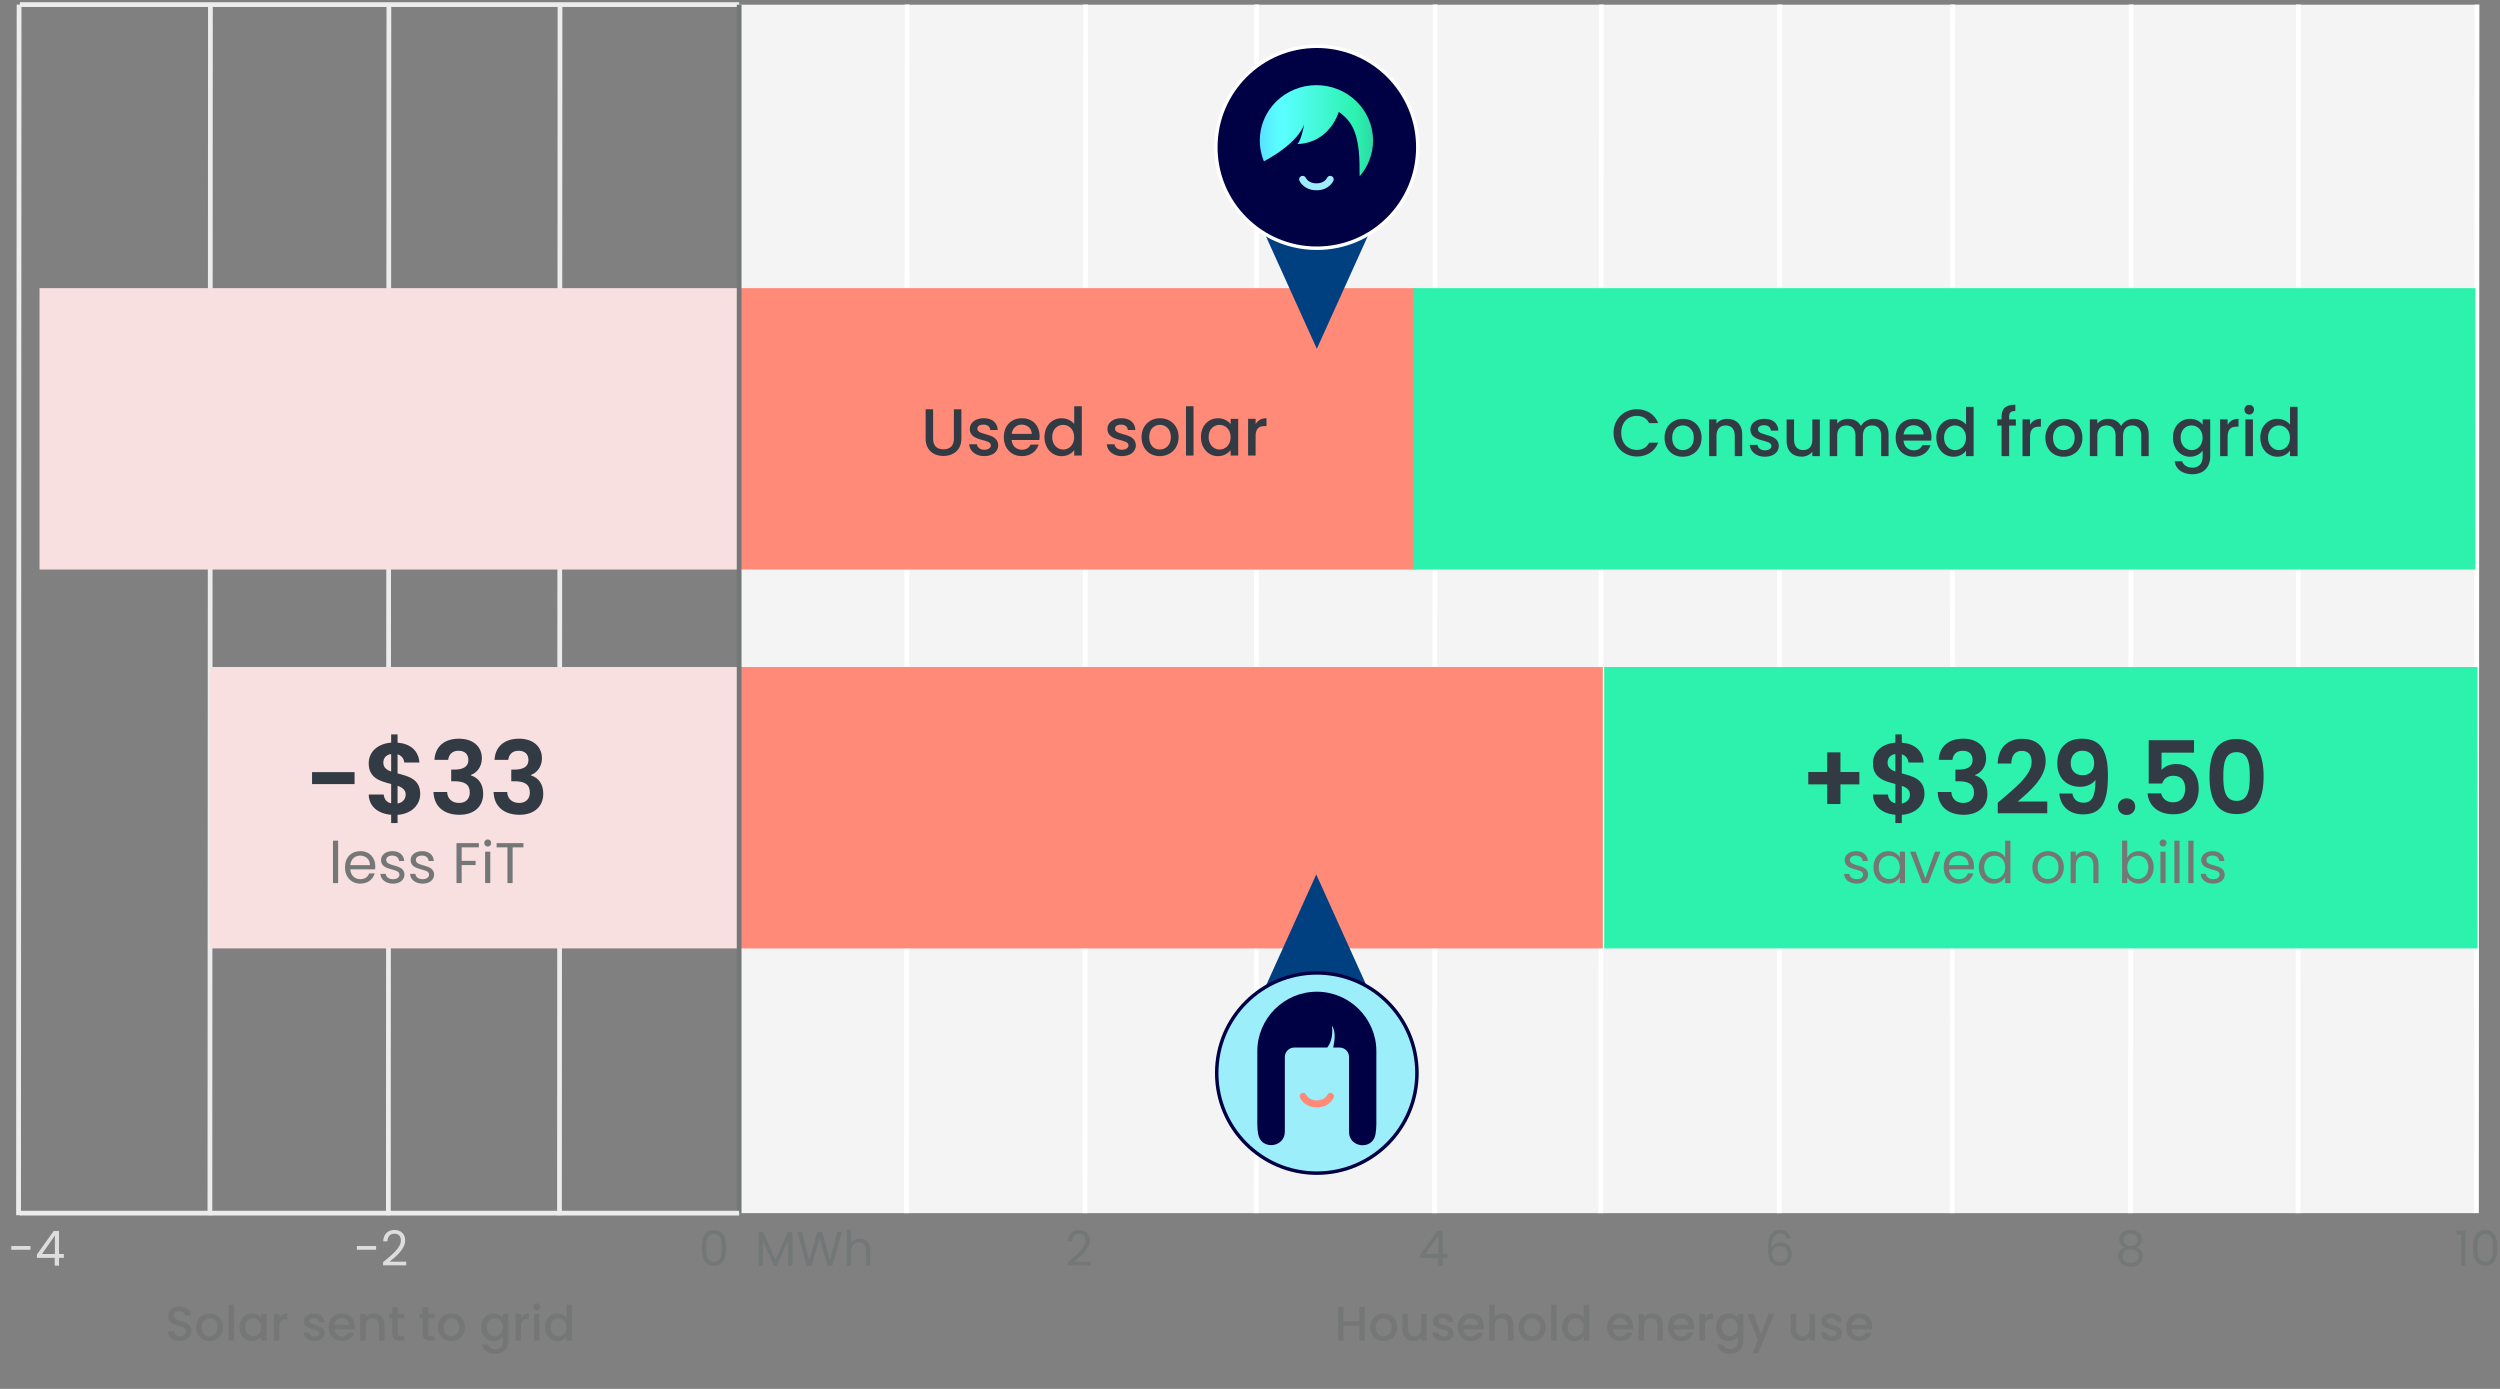 <?xml version="1.0" encoding="utf-8"?>
<svg id="Layer_2" xmlns="http://www.w3.org/2000/svg" width="1080" height="600" xmlns:xlink="http://www.w3.org/1999/xlink" viewBox="0 0 1080 600">
  <rect x="0" y="0" width="1080" height="600" fill="#808080" stroke="none"/>
  <defs>
    <linearGradient id="New_Gradient_Swatch_2" x1="544.22" y1="56.48" x2="593.17" y2="56.48" gradientUnits="userSpaceOnUse">
      <stop offset="0" stop-color="#59e0ff" />
      <stop offset=".05" stop-color="#59eaff" />
      <stop offset=".14" stop-color="#59faff" />
      <stop offset=".21" stop-color="#59ffff" />
      <stop offset=".85" stop-color="#2cf2ae" />
      <stop offset="1" stop-color="#2cd9a8" />
    </linearGradient>
  </defs>
  <line x1="319.31" y1="1.99" x2="8.58" y2="1.99" style="fill: none; stroke: #ececed; stroke-miterlimit: 10; stroke-width: 2.05px;" />
  <rect x="319.31" y="2.03" width="750.08" height="522.05" style="fill: #f4f4f4;" />
  <line x1="468.73" y1="524.08" x2="468.95" y2="1.96" style="fill: none; stroke: #fff; stroke-miterlimit: 10; stroke-width: 2.05px;" />
  <line x1="619.75" y1="524.08" x2="619.97" y2="1.96" style="fill: none; stroke: #fff; stroke-miterlimit: 10; stroke-width: 2.05px;" />
  <line x1="768.63" y1="524.08" x2="768.86" y2="1.96" style="fill: none; stroke: #fff; stroke-miterlimit: 10; stroke-width: 2.05px;" />
  <line x1="920.43" y1="524.08" x2="920.65" y2="1.96" style="fill: none; stroke: #fff; stroke-miterlimit: 10; stroke-width: 2.05px;" />
  <line x1="1069.84" y1="524.08" x2="1070.07" y2="1.96" style="fill: none; stroke: #fff; stroke-miterlimit: 10; stroke-width: 2.05px;" />
  <line x1="391.63" y1="524.08" x2="391.86" y2="1.96" style="fill: none; stroke: #fff; stroke-miterlimit: 10; stroke-width: 2.05px;" />
  <line x1="542.65" y1="524.08" x2="542.88" y2="1.96" style="fill: none; stroke: #fff; stroke-miterlimit: 10; stroke-width: 2.05px;" />
  <line x1="167.77" y1="524.97" x2="168" y2="2.03" style="fill: none; stroke: #ececed; stroke-miterlimit: 10; stroke-width: 2.05px;" />
  <line x1="8.01" y1="524.97" x2="8.24" y2="1.99" style="fill: none; stroke: #ececed; stroke-miterlimit: 10; stroke-width: 2.07px;" />
  <line x1="90.68" y1="524.97" x2="90.9" y2="2.03" style="fill: none; stroke: #ececed; stroke-miterlimit: 10; stroke-width: 2.05px;" />
  <line x1="241.7" y1="524.97" x2="241.92" y2="2.03" style="fill: none; stroke: #ececed; stroke-miterlimit: 10; stroke-width: 2.05px;" />
  <line x1="691.53" y1="524.08" x2="691.76" y2="1.96" style="fill: none; stroke: #fff; stroke-miterlimit: 10; stroke-width: 2.05px;" />
  <line x1="843.33" y1="524.08" x2="843.56" y2="1.96" style="fill: none; stroke: #fff; stroke-miterlimit: 10; stroke-width: 2.05px;" />
  <line x1="992.75" y1="524.08" x2="992.97" y2="1.96" style="fill: none; stroke: #fff; stroke-miterlimit: 10; stroke-width: 2.05px;" />
  <rect x="17.08" y="124.48" width="302.29" height="121.56" style="fill: #f8e0e1;" />
  <rect x="319.37" y="124.48" width="292.22" height="121.56" style="fill: #ff8a78;" />
  <rect x="610.6" y="124.48" width="458.79" height="121.56" style="fill: #2cf2ae;" />
  <rect x="90.79" y="288.15" width="228.52" height="121.56" style="fill: #f8e0e1;" />
  <rect x="319.37" y="288.15" width="373.05" height="121.56" style="fill: #ff8a78;" />
  <rect x="693.02" y="288.15" width="377.28" height="121.56" style="fill: #2cf2ae;" />
  <line x1="319.31" y1="2.03" x2="319.31" y2="524.08" style="fill: none; stroke: #747777; stroke-miterlimit: 10; stroke-width: 2.05px;" />
  <path d="M461.24,545.25c3.95-3.21,7.69-6.24,7.69-9.34,0-1.68-.73-2.94-2.76-2.94s-2.95,1.36-3.03,3.28h-1.83c.12-3.23,2.14-4.91,4.84-4.91s4.66,1.68,4.66,4.49c0,3.78-4.03,6.99-6.71,9.2h7.15v1.6h-10v-1.36Z" style="fill: #747777;" />
  <g>
    <path d="M154.18,538.28h8.29v1.62h-8.29v-1.62Z" style="fill: #ddd;" />
    <path d="M165.48,545.25c3.95-3.21,7.69-6.24,7.69-9.34,0-1.68-.73-2.94-2.76-2.94s-2.95,1.36-3.03,3.28h-1.83c.12-3.23,2.14-4.91,4.84-4.91s4.66,1.68,4.66,4.49c0,3.78-4.03,6.99-6.71,9.2h7.15v1.6h-10v-1.36Z" style="fill: #ddd;" />
  </g>
  <g>
    <path d="M4.87,538.28H13.16v1.62H4.87v-1.62Z" style="fill: #ddd;" />
    <path d="M23.63,543.4h-7.69v-1.45l7.29-10.2h2.27v9.99h2.08v1.66h-2.08v3.38h-1.87v-3.38Zm.08-1.66v-8l-5.59,8h5.59Z" style="fill: #ddd;" />
  </g>
  <path d="M621.31,543.4h-7.69v-1.45l7.29-10.2h2.27v9.99h2.08v1.66h-2.08v3.38h-1.87v-3.38Zm.08-1.66v-8l-5.59,8h5.59Z" style="fill: #747777;" />
  <path d="M771.81,535.22c-.29-1.47-1.14-2.33-2.85-2.33-2.39,0-3.68,1.66-3.66,6.17,.64-1.49,2.29-2.33,4.07-2.33,2.81,0,4.7,1.87,4.7,5.06,0,2.77-1.62,5.04-4.9,5.04-4.45,0-5.51-3.23-5.51-7.83s1.52-7.71,5.32-7.71c2.87,0,4.32,1.81,4.57,3.93h-1.75Zm-6.28,6.42c0,2.02,1.16,3.59,3.53,3.59,1.95,0,3.18-1.32,3.18-3.38s-1.1-3.51-3.26-3.51c-1.73,0-3.45,1.03-3.45,3.3Z" style="fill: #747777;" />
  <path d="M915.47,535.41c0-2.23,1.66-4.03,4.93-4.03s4.95,1.83,4.95,4.03c0,1.64-.94,2.9-2.41,3.49,1.7,.52,2.81,1.91,2.81,3.8,0,2.75-2.16,4.51-5.34,4.51s-5.3-1.76-5.3-4.51c0-1.91,1.1-3.3,2.79-3.8-1.54-.61-2.41-1.78-2.41-3.49Zm1.43,7.22c0,1.78,1.35,2.98,3.49,2.98s3.47-1.22,3.47-2.98c0-1.95-1.5-2.9-3.47-2.9s-3.49,.88-3.49,2.9Zm6.61-6.99c0-1.74-1.23-2.67-3.12-2.67s-3.1,.9-3.1,2.69c0,1.57,1.27,2.6,3.1,2.6s3.12-1.05,3.12-2.62Z" style="fill: #747777;" />
  <g>
    <path d="M1063.24,533.35h-2v-1.74h3.91v15.18h-1.91v-13.44Z" style="fill: #747777;" />
    <path d="M1073.63,531.37c4.14,0,5.22,3.32,5.22,7.66s-1.08,7.75-5.22,7.75-5.24-3.34-5.24-7.75,1.08-7.66,5.24-7.66Zm0,1.74c-2.97,0-3.37,2.77-3.37,5.92s.39,6,3.37,6,3.35-2.73,3.35-6-.4-5.92-3.35-5.92Z" style="fill: #747777;" />
  </g>
  <g>
    <path d="M308.43,531.37c4.14,0,5.22,3.32,5.22,7.66s-1.08,7.75-5.22,7.75-5.24-3.34-5.24-7.75,1.08-7.66,5.24-7.66Zm0,1.74c-2.97,0-3.37,2.77-3.37,5.92s.39,6,3.37,6,3.35-2.73,3.35-6-.4-5.92-3.35-5.92Z" style="fill: #747777;" />
    <path d="M327.65,532.26h2.04l5.32,12.01,5.32-12.01h2.02v14.53h-1.89v-10.83l-4.78,10.83h-1.33l-4.8-10.85v10.85h-1.89v-14.53Z" style="fill: #747777;" />
    <path d="M344.41,532.15h2.02l3.16,12.41,3.49-12.41h2.12l3.33,12.37,3.18-12.37h2.04l-4.2,14.63h-2.12l-3.37-11.78-3.49,11.78-2.1,.02-4.05-14.66Z" style="fill: #747777;" />
    <path d="M365.81,531.25h1.89v5.69c.75-1.22,2.16-1.87,3.76-1.87,2.54,0,4.55,1.64,4.55,4.93v6.78h-1.87v-6.51c0-2.35-1.27-3.55-3.18-3.55s-3.26,1.22-3.26,3.7v6.36h-1.89v-15.54Z" style="fill: #747777;" />
  </g>
  <g>
    <path d="M587.21,572.78h-6.8v6.38h-2.37v-14.59h2.37v6.26h6.8v-6.26h2.37v14.59h-2.37v-6.38Z" style="fill: #757676;" />
    <path d="M597.65,579.35c-3.26,0-5.74-2.35-5.74-5.98s2.58-5.96,5.84-5.96,5.84,2.33,5.84,5.96-2.66,5.98-5.94,5.98Zm0-2.08c1.77,0,3.51-1.28,3.51-3.91s-1.68-3.88-3.45-3.88-3.39,1.26-3.39,3.88,1.54,3.91,3.33,3.91Z" style="fill: #757676;" />
    <path d="M616.31,579.17h-2.37v-1.39c-.75,.99-2.04,1.55-3.39,1.55-2.68,0-4.72-1.7-4.72-4.93v-6.8h2.35v6.45c0,2.12,1.14,3.21,2.87,3.21s2.89-1.09,2.89-3.21v-6.45h2.37v11.57Z" style="fill: #757676;" />
    <path d="M623.58,579.35c-2.74,0-4.68-1.64-4.78-3.74h2.45c.08,.94,.98,1.72,2.29,1.72s2.1-.59,2.1-1.39c0-2.27-6.65-.97-6.65-5.21,0-1.85,1.7-3.34,4.41-3.34s4.3,1.41,4.43,3.72h-2.37c-.08-1.01-.85-1.7-2.14-1.7s-1.93,.52-1.93,1.3c0,2.33,6.46,1.03,6.59,5.21,0,1.95-1.68,3.42-4.39,3.42Z" style="fill: #757676;" />
    <path d="M635.45,579.35c-3.28,0-5.72-2.35-5.72-5.98s2.33-5.96,5.72-5.96,5.57,2.29,5.57,5.69c0,.4-.02,.78-.08,1.18h-8.75c.17,1.91,1.52,3.07,3.26,3.07,1.45,0,2.26-.71,2.7-1.62h2.56c-.64,2.02-2.45,3.63-5.26,3.63Zm-3.24-7.01h6.34c-.04-1.78-1.43-2.92-3.2-2.92-1.6,0-2.89,1.09-3.14,2.92Z" style="fill: #757676;" />
    <path d="M643.34,563.63h2.37v5.31c.79-.97,2.08-1.53,3.55-1.53,2.56,0,4.55,1.7,4.55,4.93v6.82h-2.35v-6.47c0-2.12-1.14-3.21-2.87-3.21s-2.89,1.09-2.89,3.21v6.47h-2.37v-15.54Z" style="fill: #757676;" />
    <path d="M661.79,579.35c-3.26,0-5.74-2.35-5.74-5.98s2.58-5.96,5.84-5.96,5.84,2.33,5.84,5.96-2.66,5.98-5.94,5.98Zm0-2.08c1.77,0,3.51-1.28,3.51-3.91s-1.68-3.88-3.45-3.88-3.39,1.26-3.39,3.88,1.54,3.91,3.33,3.91Z" style="fill: #757676;" />
    <path d="M670.08,563.63h2.37v15.54h-2.37v-15.54Z" style="fill: #757676;" />
    <path d="M680.2,567.41c1.5,0,3.08,.71,3.95,1.81v-5.58h2.39v15.54h-2.39v-1.74c-.73,1.05-2.1,1.93-3.97,1.93-3.01,0-5.4-2.46-5.4-6.03s2.39-5.92,5.42-5.92Zm.48,2.08c-1.77,0-3.47,1.34-3.47,3.84s1.7,3.95,3.47,3.95,3.47-1.41,3.47-3.91-1.68-3.88-3.47-3.88Z" style="fill: #757676;" />
    <path d="M699.97,579.35c-3.28,0-5.72-2.35-5.72-5.98s2.33-5.96,5.72-5.96,5.57,2.29,5.57,5.69c0,.4-.02,.78-.08,1.18h-8.75c.17,1.91,1.52,3.07,3.26,3.07,1.45,0,2.26-.71,2.7-1.62h2.56c-.64,2.02-2.45,3.63-5.26,3.63Zm-3.24-7.01h6.34c-.04-1.78-1.43-2.92-3.2-2.92-1.6,0-2.89,1.09-3.14,2.92Z" style="fill: #757676;" />
    <path d="M715.99,572.7c0-2.12-1.14-3.21-2.87-3.21s-2.89,1.09-2.89,3.21v6.47h-2.37v-11.57h2.37v1.32c.77-.94,2.04-1.51,3.41-1.51,2.68,0,4.7,1.7,4.7,4.93v6.82h-2.35v-6.47Z" style="fill: #757676;" />
    <path d="M726.28,579.35c-3.28,0-5.72-2.35-5.72-5.98s2.33-5.96,5.72-5.96,5.57,2.29,5.57,5.69c0,.4-.02,.78-.08,1.18h-8.75c.17,1.91,1.52,3.07,3.26,3.07,1.45,0,2.26-.71,2.7-1.62h2.56c-.64,2.02-2.45,3.63-5.26,3.63Zm-3.24-7.01h6.34c-.04-1.78-1.43-2.92-3.2-2.92-1.6,0-2.89,1.09-3.14,2.92Z" style="fill: #757676;" />
    <path d="M736.54,579.17h-2.37v-11.57h2.37v1.68c.67-1.15,1.81-1.87,3.43-1.87v2.48h-.6c-1.75,0-2.83,.73-2.83,3.19v6.09Z" style="fill: #757676;" />
    <path d="M746.76,567.41c1.87,0,3.26,.88,3.97,1.87v-1.68h2.39v11.76c0,3.15-2.02,5.52-5.59,5.52-3.05,0-5.32-1.53-5.61-4.09h2.35c.35,1.2,1.62,2.02,3.26,2.02,1.83,0,3.2-1.13,3.2-3.44v-1.93c-.73,.99-2.1,1.93-3.97,1.93-3.01,0-5.4-2.46-5.4-6.03s2.39-5.92,5.4-5.92Zm.5,2.08c-1.77,0-3.47,1.34-3.47,3.84s1.7,3.95,3.47,3.95,3.47-1.41,3.47-3.91-1.68-3.88-3.47-3.88Z" style="fill: #757676;" />
    <path d="M764.09,567.6h2.45l-7.02,17.01h-2.45l2.33-5.63-4.51-11.38h2.64l3.22,8.82,3.35-8.82Z" style="fill: #757676;" />
    <path d="M784.09,579.17h-2.37v-1.39c-.75,.99-2.04,1.55-3.39,1.55-2.68,0-4.72-1.7-4.72-4.93v-6.8h2.35v6.45c0,2.12,1.14,3.21,2.87,3.21s2.89-1.09,2.89-3.21v-6.45h2.37v11.57Z" style="fill: #757676;" />
    <path d="M791.36,579.35c-2.74,0-4.68-1.64-4.78-3.74h2.45c.08,.94,.98,1.72,2.29,1.72s2.1-.59,2.1-1.39c0-2.27-6.65-.97-6.65-5.21,0-1.85,1.7-3.34,4.41-3.34s4.3,1.41,4.43,3.72h-2.37c-.08-1.01-.85-1.7-2.14-1.7s-1.93,.52-1.93,1.3c0,2.33,6.46,1.03,6.59,5.21,0,1.95-1.68,3.42-4.39,3.42Z" style="fill: #757676;" />
    <path d="M803.23,579.35c-3.28,0-5.72-2.35-5.72-5.98s2.33-5.96,5.72-5.96,5.57,2.29,5.57,5.69c0,.4-.02,.78-.08,1.18h-8.75c.17,1.91,1.52,3.07,3.26,3.07,1.45,0,2.26-.71,2.7-1.62h2.56c-.64,2.02-2.45,3.63-5.26,3.63Zm-3.24-7.01h6.34c-.04-1.78-1.43-2.92-3.2-2.92-1.6,0-2.89,1.09-3.14,2.92Z" style="fill: #757676;" />
  </g>
  <g>
    <path d="M77.71,579.31c-2.89,0-5.11-1.6-5.11-4.18h2.54c.1,1.2,.93,2.16,2.58,2.16s2.6-.9,2.6-2.14c0-3.53-7.67-1.24-7.67-6.61,0-2.56,2.02-4.16,4.97-4.16,2.76,0,4.72,1.47,4.93,3.97h-2.62c-.08-.99-.93-1.89-2.43-1.93-1.37-.04-2.43,.63-2.43,2.04,0,3.3,7.65,1.24,7.65,6.57,0,2.18-1.77,4.28-4.99,4.28Z" style="fill: #757676;" />
    <path d="M90.47,579.35c-3.26,0-5.74-2.35-5.74-5.98s2.58-5.96,5.84-5.96,5.84,2.33,5.84,5.96-2.66,5.98-5.94,5.98Zm0-2.08c1.77,0,3.51-1.28,3.51-3.91s-1.68-3.88-3.45-3.88-3.39,1.26-3.39,3.88,1.54,3.91,3.33,3.91Z" style="fill: #757676;" />
    <path d="M98.76,563.63h2.37v15.54h-2.37v-15.54Z" style="fill: #757676;" />
    <path d="M108.85,567.41c1.93,0,3.26,.92,3.97,1.87v-1.68h2.39v11.57h-2.39v-1.72c-.73,.99-2.1,1.91-4.01,1.91-2.97,0-5.36-2.46-5.36-6.03s2.39-5.92,5.4-5.92Zm.5,2.08c-1.77,0-3.47,1.34-3.47,3.84s1.7,3.95,3.47,3.95,3.47-1.41,3.47-3.91-1.68-3.88-3.47-3.88Z" style="fill: #757676;" />
    <path d="M120.69,579.17h-2.37v-11.57h2.37v1.68c.67-1.15,1.81-1.87,3.43-1.87v2.48h-.6c-1.75,0-2.83,.73-2.83,3.19v6.09Z" style="fill: #757676;" />
    <path d="M135.86,579.35c-2.74,0-4.68-1.64-4.78-3.74h2.45c.08,.94,.98,1.72,2.29,1.72s2.1-.59,2.1-1.39c0-2.27-6.65-.97-6.65-5.21,0-1.85,1.7-3.34,4.41-3.34s4.3,1.41,4.43,3.72h-2.37c-.08-1.01-.85-1.7-2.14-1.7s-1.93,.52-1.93,1.3c0,2.33,6.46,1.03,6.59,5.21,0,1.95-1.68,3.42-4.39,3.42Z" style="fill: #757676;" />
    <path d="M147.72,579.35c-3.28,0-5.72-2.35-5.72-5.98s2.33-5.96,5.72-5.96,5.57,2.29,5.57,5.69c0,.4-.02,.78-.08,1.18h-8.75c.17,1.91,1.52,3.07,3.26,3.07,1.45,0,2.26-.71,2.7-1.62h2.56c-.64,2.02-2.45,3.63-5.26,3.63Zm-3.24-7.01h6.34c-.04-1.78-1.43-2.92-3.2-2.92-1.6,0-2.89,1.09-3.14,2.92Z" style="fill: #757676;" />
    <path d="M163.74,572.7c0-2.12-1.14-3.21-2.87-3.21s-2.89,1.09-2.89,3.21v6.47h-2.37v-11.57h2.37v1.32c.77-.94,2.04-1.51,3.41-1.51,2.68,0,4.7,1.7,4.7,4.93v6.82h-2.35v-6.47Z" style="fill: #757676;" />
    <path d="M169.47,569.55h-1.35v-1.95h1.35v-2.88h2.39v2.88h2.79v1.95h-2.79v6.4c0,.86,.33,1.22,1.33,1.22h1.46v1.99h-1.87c-2.04,0-3.3-.86-3.3-3.21v-6.4Z" style="fill: #757676;" />
    <path d="M182.6,569.55h-1.35v-1.95h1.35v-2.88h2.39v2.88h2.78v1.95h-2.78v6.4c0,.86,.33,1.22,1.33,1.22h1.45v1.99h-1.87c-2.04,0-3.3-.86-3.3-3.21v-6.4Z" style="fill: #757676;" />
    <path d="M194.93,579.35c-3.26,0-5.74-2.35-5.74-5.98s2.58-5.96,5.84-5.96,5.84,2.33,5.84,5.96-2.66,5.98-5.94,5.98Zm0-2.08c1.77,0,3.51-1.28,3.51-3.91s-1.68-3.88-3.45-3.88-3.39,1.26-3.39,3.88,1.54,3.91,3.33,3.91Z" style="fill: #757676;" />
    <path d="M213.23,567.41c1.87,0,3.26,.88,3.97,1.87v-1.68h2.39v11.76c0,3.15-2.02,5.52-5.59,5.52-3.05,0-5.32-1.53-5.61-4.09h2.35c.35,1.2,1.62,2.02,3.26,2.02,1.83,0,3.2-1.13,3.2-3.44v-1.93c-.73,.99-2.1,1.93-3.97,1.93-3.01,0-5.4-2.46-5.4-6.03s2.39-5.92,5.4-5.92Zm.5,2.08c-1.77,0-3.47,1.34-3.47,3.84s1.7,3.95,3.47,3.95,3.47-1.41,3.47-3.91-1.68-3.88-3.47-3.88Z" style="fill: #757676;" />
    <path d="M225.07,579.17h-2.37v-11.57h2.37v1.68c.67-1.15,1.81-1.87,3.43-1.87v2.48h-.6c-1.75,0-2.83,.73-2.83,3.19v6.09Z" style="fill: #757676;" />
    <path d="M230.37,564.53c0-.86,.67-1.53,1.52-1.53s1.5,.67,1.5,1.53-.67,1.53-1.5,1.53-1.52-.67-1.52-1.53Zm.31,3.07h2.37v11.57h-2.37v-11.57Z" style="fill: #757676;" />
    <path d="M240.8,567.41c1.5,0,3.08,.71,3.95,1.81v-5.58h2.39v15.54h-2.39v-1.74c-.73,1.05-2.1,1.93-3.97,1.93-3.01,0-5.4-2.46-5.4-6.03s2.39-5.92,5.42-5.92Zm.48,2.08c-1.77,0-3.47,1.34-3.47,3.84s1.7,3.95,3.47,3.95,3.47-1.41,3.47-3.91-1.68-3.88-3.47-3.88Z" style="fill: #757676;" />
  </g>
  <g>
    <path d="M399.87,176.79h3.24v12.75c0,3.11,1.74,4.58,4.47,4.58s4.5-1.47,4.5-4.58v-12.75h3.24v12.69c0,5.09-3.64,7.51-7.77,7.51s-7.68-2.42-7.68-7.51v-12.69Z" style="fill: #323a44;" />
    <path d="M425.23,197.05c-3.76,0-6.4-2.24-6.55-5.12h3.36c.11,1.29,1.34,2.36,3.13,2.36s2.88-.81,2.88-1.9c0-3.11-9.11-1.32-9.11-7.14,0-2.53,2.33-4.58,6.03-4.58s5.89,1.93,6.06,5.09h-3.24c-.11-1.38-1.17-2.33-2.93-2.33s-2.65,.72-2.65,1.78c0,3.19,8.85,1.41,9.02,7.14,0,2.68-2.3,4.69-6,4.69Z" style="fill: #323a44;" />
    <path d="M441.48,197.05c-4.5,0-7.83-3.22-7.83-8.2s3.19-8.17,7.83-8.17,7.63,3.14,7.63,7.8c0,.55-.03,1.06-.11,1.61h-11.98c.23,2.62,2.08,4.2,4.47,4.2,1.99,0,3.1-.98,3.7-2.22h3.5c-.88,2.76-3.36,4.98-7.2,4.98Zm-4.44-9.61h8.68c-.06-2.45-1.96-4-4.38-4-2.19,0-3.96,1.5-4.3,4Z" style="fill: #323a44;" />
    <path d="M458.65,180.68c2.05,0,4.21,.98,5.41,2.48v-7.66h3.27v21.3h-3.27v-2.39c-1,1.44-2.88,2.65-5.44,2.65-4.13,0-7.4-3.37-7.4-8.26s3.27-8.12,7.43-8.12Zm.65,2.85c-2.42,0-4.75,1.84-4.75,5.27s2.33,5.41,4.75,5.41,4.75-1.93,4.75-5.35-2.31-5.32-4.75-5.32Z" style="fill: #323a44;" />
    <path d="M484.69,197.05c-3.76,0-6.4-2.24-6.55-5.12h3.36c.11,1.29,1.34,2.36,3.13,2.36s2.88-.81,2.88-1.9c0-3.11-9.11-1.32-9.11-7.14,0-2.53,2.33-4.58,6.03-4.58s5.89,1.93,6.06,5.09h-3.24c-.11-1.38-1.17-2.33-2.93-2.33s-2.65,.72-2.65,1.78c0,3.19,8.85,1.41,9.02,7.14,0,2.68-2.3,4.69-6,4.69Z" style="fill: #323a44;" />
    <path d="M501,197.05c-4.47,0-7.85-3.22-7.85-8.2s3.53-8.17,8-8.17,8,3.19,8,8.17-3.64,8.2-8.14,8.2Zm0-2.85c2.42,0,4.81-1.76,4.81-5.35s-2.3-5.32-4.72-5.32-4.64,1.73-4.64,5.32,2.11,5.35,4.55,5.35Z" style="fill: #323a44;" />
    <path d="M512.36,175.5h3.24v21.3h-3.24v-21.3Z" style="fill: #323a44;" />
    <path d="M526.19,180.68c2.65,0,4.47,1.27,5.44,2.56v-2.3h3.27v15.86h-3.27v-2.36c-1,1.35-2.88,2.62-5.49,2.62-4.07,0-7.34-3.37-7.34-8.26s3.27-8.12,7.4-8.12Zm.68,2.85c-2.42,0-4.75,1.84-4.75,5.27s2.33,5.41,4.75,5.41,4.75-1.93,4.75-5.35-2.31-5.32-4.75-5.32Z" style="fill: #323a44;" />
    <path d="M542.42,196.79h-3.24v-15.86h3.24v2.3c.91-1.58,2.48-2.56,4.7-2.56v3.4h-.83c-2.39,0-3.87,1.01-3.87,4.37v8.35Z" style="fill: #323a44;" />
  </g>
  <g>
    <path d="M707.15,176.79c4.13,0,7.68,2.1,9.19,6.01h-3.9c-1.05-2.13-2.93-3.14-5.29-3.14-3.93,0-6.77,2.82-6.77,7.34s2.85,7.37,6.77,7.37c2.36,0,4.24-1.01,5.29-3.14h3.9c-1.51,3.91-5.07,5.99-9.19,5.99-5.58,0-10.1-4.2-10.1-10.22s4.53-10.22,10.1-10.22Z" style="fill: #323a44;" />
    <path d="M726.93,197.31c-4.47,0-7.85-3.22-7.85-8.2s3.53-8.17,8-8.17,8,3.19,8,8.17-3.64,8.2-8.14,8.2Zm0-2.85c2.42,0,4.81-1.76,4.81-5.35s-2.3-5.32-4.72-5.32-4.64,1.73-4.64,5.32,2.11,5.35,4.55,5.35Z" style="fill: #323a44;" />
    <path d="M749.42,188.19c0-2.91-1.57-4.4-3.93-4.4s-3.96,1.5-3.96,4.4v8.86h-3.24v-15.86h3.24v1.81c1.05-1.3,2.79-2.07,4.67-2.07,3.67,0,6.43,2.33,6.43,6.76v9.35h-3.21v-8.86Z" style="fill: #323a44;" />
    <path d="M762.46,197.31c-3.76,0-6.4-2.24-6.55-5.12h3.36c.11,1.29,1.34,2.36,3.13,2.36s2.88-.81,2.88-1.9c0-3.11-9.11-1.32-9.11-7.14,0-2.53,2.33-4.58,6.03-4.58s5.89,1.93,6.06,5.09h-3.24c-.11-1.38-1.17-2.33-2.93-2.33s-2.65,.72-2.65,1.78c0,3.19,8.85,1.41,9.02,7.14,0,2.68-2.3,4.69-6,4.69Z" style="fill: #323a44;" />
    <path d="M786.16,197.05h-3.24v-1.9c-1.02,1.35-2.79,2.13-4.64,2.13-3.67,0-6.46-2.33-6.46-6.76v-9.32h3.22v8.83c0,2.91,1.56,4.4,3.93,4.4s3.96-1.5,3.96-4.4v-8.83h3.24v15.86Z" style="fill: #323a44;" />
    <path d="M812.66,188.19c0-2.91-1.56-4.4-3.93-4.4s-3.96,1.5-3.96,4.4v8.86h-3.21v-8.86c0-2.91-1.57-4.4-3.93-4.4s-3.96,1.5-3.96,4.4v8.86h-3.24v-15.86h3.24v1.81c1.05-1.3,2.76-2.07,4.64-2.07,2.48,0,4.55,1.06,5.63,3.14,.97-1.93,3.19-3.14,5.46-3.14,3.67,0,6.46,2.33,6.46,6.76v9.35h-3.22v-8.86Z" style="fill: #323a44;" />
    <path d="M826.76,197.31c-4.5,0-7.83-3.22-7.83-8.2s3.19-8.17,7.83-8.17,7.63,3.14,7.63,7.8c0,.55-.03,1.06-.11,1.61h-11.98c.23,2.62,2.08,4.2,4.47,4.2,1.99,0,3.1-.98,3.7-2.22h3.5c-.88,2.76-3.36,4.98-7.2,4.98Zm-4.44-9.61h8.68c-.06-2.45-1.96-4-4.38-4-2.19,0-3.96,1.5-4.3,4Z" style="fill: #323a44;" />
    <path d="M843.92,180.93c2.05,0,4.21,.98,5.41,2.48v-7.66h3.27v21.3h-3.27v-2.39c-1,1.44-2.88,2.65-5.44,2.65-4.13,0-7.4-3.37-7.4-8.26s3.27-8.12,7.43-8.12Zm.65,2.85c-2.42,0-4.75,1.84-4.75,5.27s2.33,5.41,4.75,5.41,4.75-1.93,4.75-5.35-2.31-5.32-4.75-5.32Z" style="fill: #323a44;" />
    <path d="M864.67,183.87h-1.85v-2.68h1.85v-1.12c0-3.65,1.85-5.24,5.95-5.24v2.73c-1.99,0-2.67,.69-2.67,2.5v1.12h2.9v2.68h-2.9v13.18h-3.27v-13.18Z" style="fill: #323a44;" />
    <path d="M876.97,197.05h-3.24v-15.86h3.24v2.3c.91-1.58,2.48-2.56,4.7-2.56v3.4h-.83c-2.39,0-3.87,1.01-3.87,4.37v8.35Z" style="fill: #323a44;" />
    <path d="M891.45,197.31c-4.47,0-7.85-3.22-7.85-8.2s3.53-8.17,8-8.17,8,3.19,8,8.17-3.64,8.2-8.14,8.2Zm0-2.85c2.42,0,4.81-1.76,4.81-5.35s-2.3-5.32-4.72-5.32-4.64,1.73-4.64,5.32,2.11,5.35,4.55,5.35Z" style="fill: #323a44;" />
    <path d="M925.04,188.19c0-2.91-1.56-4.4-3.93-4.4s-3.96,1.5-3.96,4.4v8.86h-3.21v-8.86c0-2.91-1.57-4.4-3.93-4.4s-3.96,1.5-3.96,4.4v8.86h-3.24v-15.86h3.24v1.81c1.05-1.3,2.76-2.07,4.64-2.07,2.48,0,4.55,1.06,5.63,3.14,.97-1.93,3.19-3.14,5.46-3.14,3.67,0,6.46,2.33,6.46,6.76v9.35h-3.22v-8.86Z" style="fill: #323a44;" />
    <path d="M946.1,180.93c2.56,0,4.47,1.21,5.44,2.56v-2.3h3.27v16.12c0,4.32-2.76,7.57-7.66,7.57-4.18,0-7.29-2.1-7.68-5.61h3.22c.48,1.64,2.22,2.76,4.47,2.76,2.5,0,4.38-1.55,4.38-4.72v-2.65c-1,1.35-2.88,2.65-5.44,2.65-4.13,0-7.4-3.37-7.4-8.26s3.27-8.12,7.4-8.12Zm.68,2.85c-2.42,0-4.75,1.84-4.75,5.27s2.33,5.41,4.75,5.41,4.75-1.93,4.75-5.35-2.31-5.32-4.75-5.32Z" style="fill: #323a44;" />
    <path d="M962.33,197.05h-3.24v-15.86h3.24v2.3c.91-1.58,2.48-2.56,4.7-2.56v3.4h-.83c-2.39,0-3.87,1.01-3.87,4.37v8.35Z" style="fill: #323a44;" />
    <path d="M969.59,176.99c0-1.18,.91-2.1,2.08-2.1s2.05,.92,2.05,2.1-.91,2.1-2.05,2.1-2.08-.92-2.08-2.1Zm.43,4.2h3.24v15.86h-3.24v-15.86Z" style="fill: #323a44;" />
    <path d="M983.88,180.93c2.05,0,4.21,.98,5.41,2.48v-7.66h3.27v21.3h-3.27v-2.39c-1,1.44-2.88,2.65-5.44,2.65-4.13,0-7.4-3.37-7.4-8.26s3.27-8.12,7.43-8.12Zm.65,2.85c-2.42,0-4.75,1.84-4.75,5.27s2.33,5.41,4.75,5.41,4.75-1.93,4.75-5.35-2.31-5.32-4.75-5.32Z" style="fill: #323a44;" />
  </g>
  <g>
    <path d="M134.81,333.56h18.36v5.17h-18.36v-5.17Z" style="fill: #323a44;" />
    <path d="M168.98,351.99c-5.59-.48-9.57-3.5-9.7-8.76h6.5c.17,2.01,1.21,3.37,3.2,3.81v-8.36c-4.46-1.14-9.7-2.41-9.7-8.89,0-5.17,4.07-8.54,9.7-8.97v-3.55h2.77v3.55c5.41,.44,9.05,3.37,9.44,8.58h-6.54c-.17-1.71-1.21-3.02-2.9-3.55v8.27c4.5,1.18,9.79,2.36,9.79,8.84,0,4.47-3.46,8.62-9.79,9.06v3.55h-2.77v-3.59Zm0-18.69v-7.57c-1.99,.31-3.38,1.53-3.38,3.76,0,2.06,1.39,3.11,3.38,3.81Zm2.77,6.17v7.66c2.21-.39,3.51-1.93,3.51-3.9s-1.47-3.06-3.51-3.76Z" style="fill: #323a44;" />
    <path d="M198.21,319.11c6.5,0,9.96,3.72,9.96,8.45,0,3.98-2.47,6.44-4.76,7.22v.18c3.2,1.01,5.33,3.63,5.33,7.97,0,5.21-3.64,9.06-10.26,9.06-6.24,0-10.96-3.15-11.22-9.85h5.89c.13,2.76,1.95,4.73,5.2,4.73,3.03,0,4.59-1.93,4.59-4.47,0-3.59-2.25-4.9-6.76-4.9h-1.26v-5.03h1.26c3.55,0,6.15-1.01,6.15-4.16,0-2.5-1.52-3.98-4.29-3.98-2.94,0-4.2,1.93-4.42,3.94h-5.93c.3-5.91,4.46-9.15,10.52-9.15Z" style="fill: #323a44;" />
    <path d="M224.16,319.11c6.5,0,9.96,3.72,9.96,8.45,0,3.98-2.47,6.44-4.76,7.22v.18c3.2,1.01,5.33,3.63,5.33,7.97,0,5.21-3.64,9.06-10.26,9.06-6.24,0-10.96-3.15-11.22-9.85h5.89c.13,2.76,1.95,4.73,5.2,4.73,3.03,0,4.59-1.93,4.59-4.47,0-3.59-2.25-4.9-6.76-4.9h-1.26v-5.03h1.26c3.55,0,6.15-1.01,6.15-4.16,0-2.5-1.52-3.98-4.29-3.98-2.94,0-4.2,1.93-4.42,3.94h-5.93c.3-5.91,4.46-9.15,10.52-9.15Z" style="fill: #323a44;" />
    <path d="M143.84,363.17h2.23v18.34h-2.23v-18.34Z" style="fill: #757676;" />
    <path d="M155.68,381.73c-3.83,0-6.64-2.73-6.64-7.04s2.72-6.99,6.64-6.99,6.45,2.78,6.45,6.49c0,.5-.02,.89-.07,1.36h-10.74c.17,2.75,2.08,4.26,4.36,4.26,2.01,0,3.29-1.04,3.78-2.5h2.4c-.69,2.48-2.84,4.41-6.18,4.41Zm-4.34-8h8.48c.02-2.65-1.94-4.11-4.24-4.11-2.18,0-4,1.46-4.24,4.11Z" style="fill: #757676;" />
    <path d="M169.83,381.73c-3.14,0-5.35-1.73-5.49-4.21h2.3c.12,1.31,1.28,2.3,3.16,2.3,1.76,0,2.75-.89,2.75-2.01,0-3.02-7.95-1.26-7.95-6.32,0-2.08,1.94-3.79,4.93-3.79s4.93,1.61,5.08,4.26h-2.23c-.1-1.36-1.13-2.35-2.92-2.35-1.64,0-2.62,.79-2.62,1.88,0,3.22,7.8,1.46,7.9,6.32,0,2.23-1.94,3.92-4.9,3.92Z" style="fill: #757676;" />
    <path d="M182.63,381.73c-3.14,0-5.35-1.73-5.49-4.21h2.3c.12,1.31,1.28,2.3,3.16,2.3,1.76,0,2.75-.89,2.75-2.01,0-3.02-7.95-1.26-7.95-6.32,0-2.08,1.94-3.79,4.93-3.79s4.93,1.61,5.08,4.26h-2.23c-.1-1.36-1.13-2.35-2.92-2.35-1.64,0-2.62,.79-2.62,1.88,0,3.22,7.8,1.46,7.9,6.32,0,2.23-1.94,3.92-4.9,3.92Z" style="fill: #757676;" />
    <path d="M197.21,364.23h9.66v1.83h-7.43v5.82h6.03v1.83h-6.03v7.78h-2.23v-17.27Z" style="fill: #757676;" />
    <path d="M209.2,364.18c0-.87,.66-1.54,1.52-1.54,.81,0,1.47,.67,1.47,1.54s-.66,1.54-1.47,1.54c-.86,0-1.52-.67-1.52-1.54Zm.37,3.74h2.23v13.58h-2.23v-13.58Z" style="fill: #757676;" />
    <path d="M214.54,364.23h11.57v1.83h-4.66v15.44h-2.23v-15.44h-4.68v-1.83Z" style="fill: #757676;" />
  </g>
  <g>
    <path d="M795.07,325.02v8.49h8.18v5.34h-8.18v8.49h-5.72v-8.49h-8.18v-5.34h8.18v-8.49h5.72Z" style="fill: #323a44;" />
    <path d="M818.81,351.99c-5.59-.48-9.57-3.5-9.7-8.76h6.5c.17,2.01,1.21,3.37,3.2,3.81v-8.36c-4.46-1.14-9.7-2.41-9.7-8.89,0-5.17,4.07-8.54,9.7-8.97v-3.55h2.77v3.55c5.41,.44,9.05,3.37,9.44,8.58h-6.54c-.17-1.71-1.21-3.02-2.9-3.55v8.27c4.5,1.18,9.79,2.36,9.79,8.84,0,4.47-3.46,8.62-9.79,9.06v3.55h-2.77v-3.59Zm0-18.69v-7.57c-1.99,.31-3.38,1.53-3.38,3.76,0,2.06,1.39,3.11,3.38,3.81Zm2.77,6.17v7.66c2.21-.39,3.51-1.93,3.51-3.9s-1.47-3.06-3.51-3.76Z" style="fill: #323a44;" />
    <path d="M848.04,319.11c6.5,0,9.96,3.72,9.96,8.45,0,3.98-2.47,6.44-4.76,7.22v.18c3.2,1.01,5.33,3.63,5.33,7.97,0,5.21-3.64,9.06-10.26,9.06-6.24,0-10.96-3.15-11.22-9.85h5.89c.13,2.76,1.95,4.73,5.2,4.73,3.03,0,4.59-1.93,4.59-4.47,0-3.59-2.25-4.9-6.76-4.9h-1.26v-5.03h1.26c3.55,0,6.15-1.01,6.15-4.16,0-2.5-1.52-3.98-4.29-3.98-2.94,0-4.2,1.93-4.42,3.94h-5.93c.3-5.91,4.46-9.15,10.52-9.15Z" style="fill: #323a44;" />
    <path d="M863.03,346.78c7.15-6.13,14.64-11.78,14.64-17.64,0-2.85-1.26-4.77-4.24-4.77s-4.5,2.1-4.55,5.47h-5.89c.22-7.31,4.85-10.68,10.52-10.68,6.8,0,10.22,4.07,10.22,9.63,0,7.4-7.06,13.18-12.08,17.47h12.77v5.08h-21.39v-4.55Z" style="fill: #323a44;" />
    <path d="M895.25,342.79c.48,2.54,2.08,3.98,4.89,3.98,3.55,0,5.11-2.67,5.11-9.85-1.34,1.88-3.9,2.98-6.67,2.98-5.46,0-9.83-3.46-9.83-10.2,0-6.39,3.98-10.59,10.65-10.59,8.57,0,11.22,5.87,11.22,15.98,0,10.86-2.38,16.72-10.74,16.72-6.71,0-9.92-4.33-10.26-9.02h5.63Zm9.44-13.05c0-3.5-1.99-5.43-5.07-5.43s-5.07,2.15-5.07,5.34c0,2.89,1.6,5.25,5.28,5.25,3.03,0,4.85-2.06,4.85-5.17Z" style="fill: #323a44;" />
    <path d="M918.72,352.07c-2.21,0-3.77-1.58-3.77-3.59s1.56-3.59,3.77-3.59,3.68,1.58,3.68,3.59-1.56,3.59-3.68,3.59Z" style="fill: #323a44;" />
    <path d="M947.82,319.77v5.38h-14.03v7.49c1.17-1.44,3.55-2.58,6.19-2.58,7.36,0,9.87,5.6,9.87,10.55,0,6.52-3.72,11.16-10.91,11.16-6.8,0-10.7-3.81-11.22-9.02h5.89c.52,2.23,2.29,3.85,5.24,3.85,3.55,0,5.15-2.54,5.15-5.91,0-3.59-1.78-5.56-5.2-5.56-2.51,0-4.11,1.4-4.76,3.37h-5.8v-18.74h19.57Z" style="fill: #323a44;" />
    <path d="M966.19,319.24c8.92,0,11.69,6.92,11.69,16.15s-2.77,16.29-11.69,16.29-11.69-6.96-11.69-16.29,2.77-16.15,11.69-16.15Zm0,5.69c-5.11,0-5.72,4.99-5.72,10.46s.61,10.59,5.72,10.59,5.72-4.9,5.72-10.59-.61-10.46-5.72-10.46Z" style="fill: #323a44;" />
    <path d="M802.13,381.73c-3.14,0-5.35-1.73-5.49-4.21h2.3c.12,1.31,1.28,2.3,3.16,2.3,1.76,0,2.75-.89,2.75-2.01,0-3.02-7.95-1.26-7.95-6.32,0-2.08,1.94-3.79,4.93-3.79s4.93,1.61,5.08,4.26h-2.23c-.1-1.36-1.13-2.35-2.92-2.35-1.64,0-2.62,.79-2.62,1.88,0,3.22,7.8,1.46,7.9,6.32,0,2.23-1.94,3.92-4.9,3.92Z" style="fill: #757676;" />
    <path d="M815.71,367.7c2.5,0,4.22,1.29,5,2.7v-2.48h2.26v13.58h-2.26v-2.53c-.81,1.46-2.55,2.75-5.03,2.75-3.58,0-6.35-2.85-6.35-7.06s2.77-6.96,6.38-6.96Zm.44,1.96c-2.45,0-4.54,1.81-4.54,5.01s2.08,5.08,4.54,5.08,4.56-1.86,4.56-5.06-2.11-5.03-4.56-5.03Z" style="fill: #757676;" />
    <path d="M827.55,367.92l4.19,11.5,4.17-11.5h2.38l-5.27,13.58h-2.6l-5.27-13.58h2.4Z" style="fill: #757676;" />
    <path d="M846.31,381.73c-3.83,0-6.64-2.73-6.64-7.04s2.72-6.99,6.64-6.99,6.45,2.78,6.45,6.49c0,.5-.02,.89-.07,1.36h-10.74c.17,2.75,2.08,4.26,4.36,4.26,2.01,0,3.29-1.04,3.78-2.5h2.4c-.69,2.48-2.84,4.41-6.18,4.41Zm-4.34-8h8.48c.02-2.65-1.94-4.11-4.24-4.11-2.18,0-4,1.46-4.24,4.11Z" style="fill: #757676;" />
    <path d="M861.26,367.7c2.11,0,4.05,1.09,4.98,2.65v-7.19h2.26v18.34h-2.26v-2.55c-.81,1.51-2.55,2.78-5,2.78-3.6,0-6.38-2.85-6.38-7.06s2.77-6.96,6.4-6.96Zm.42,1.96c-2.45,0-4.54,1.81-4.54,5.01s2.08,5.08,4.54,5.08,4.56-1.86,4.56-5.06-2.11-5.03-4.56-5.03Z" style="fill: #757676;" />
    <path d="M884.67,381.73c-3.8,0-6.69-2.73-6.69-7.04s2.99-6.99,6.79-6.99,6.79,2.7,6.79,6.99-3.06,7.04-6.89,7.04Zm0-1.98c2.33,0,4.61-1.61,4.61-5.06s-2.23-5.03-4.54-5.03-4.49,1.61-4.49,5.03,2.08,5.06,4.41,5.06Z" style="fill: #757676;" />
    <path d="M904.34,373.82c0-2.78-1.5-4.19-3.75-4.19s-3.85,1.44-3.85,4.36v7.51h-2.23v-13.58h2.23v1.93c.88-1.41,2.5-2.18,4.32-2.18,3.11,0,5.49,1.93,5.49,5.82v8h-2.21v-7.68Z" style="fill: #757676;" />
    <path d="M924,367.7c3.63,0,6.38,2.73,6.38,6.96s-2.77,7.06-6.38,7.06c-2.45,0-4.19-1.24-5.03-2.73v2.5h-2.23v-18.34h2.23v7.29c.86-1.51,2.65-2.75,5.03-2.75Zm-.47,1.96c-2.43,0-4.56,1.88-4.56,5.03s2.13,5.06,4.56,5.06,4.56-1.88,4.56-5.08-2.08-5.01-4.56-5.01Z" style="fill: #757676;" />
    <path d="M932.94,364.18c0-.87,.66-1.54,1.52-1.54,.81,0,1.47,.67,1.47,1.54s-.66,1.54-1.47,1.54c-.86,0-1.52-.67-1.52-1.54Zm.37,3.74h2.23v13.58h-2.23v-13.58Z" style="fill: #757676;" />
    <path d="M939.34,363.17h2.23v18.34h-2.23v-18.34Z" style="fill: #757676;" />
    <path d="M945.37,363.17h2.23v18.34h-2.23v-18.34Z" style="fill: #757676;" />
    <path d="M956.16,381.73c-3.14,0-5.35-1.73-5.49-4.21h2.3c.12,1.31,1.28,2.3,3.16,2.3,1.76,0,2.75-.89,2.75-2.01,0-3.02-7.95-1.26-7.95-6.32,0-2.08,1.94-3.79,4.93-3.79s4.93,1.61,5.08,4.26h-2.23c-.1-1.36-1.13-2.35-2.92-2.35-1.64,0-2.62,.79-2.62,1.88,0,3.22,7.8,1.46,7.9,6.32,0,2.23-1.94,3.92-4.9,3.92Z" style="fill: #757676;" />
  </g>
  <polygon points="568.87 150.68 546.63 101.52 591.1 101.52 568.87 150.68" style="fill: #004081;" />
  <g>
    <circle cx="568.62" cy="463.81" r="43.31" style="fill: #fff;" />
    <polygon points="568.62 377.77 590.86 426.93 546.39 426.93 568.62 377.77" style="fill: #004081;" />
  </g>
  <line x1="319.31" y1="524.08" x2="8.58" y2="524.08" style="fill: none; stroke: #ececed; stroke-miterlimit: 10; stroke-width: 2.05px;" />
  <g>
    <circle cx="568.87" cy="63.61" r="43.63" style="fill: #000045; stroke: #fff; stroke-miterlimit: 10; stroke-width: 1.5px;" />
    <path d="M563.41,53.77c-1.67,8.4-3.06,8.41-3.06,8.41,0,0,12.79,.8,18.05-13.89,4.73,3.7,9.2,7.65,8.92,25.99-.01,.67,0,1.29,.05,1.89,3.61-4.17,5.79-9.56,5.79-15.45,0-13.22-10.96-23.93-24.47-23.93s-24.47,10.71-24.47,23.93c0,3.17,.64,6.2,1.78,8.97,4.19-2.23,14.54-8.36,17.41-15.92Z" style="fill: url(#New_Gradient_Swatch_2);" />
    <path d="M568.74,82.2h-.06c-5.51-.03-7.27-4-7.34-4.17-.32-.76,.04-1.63,.82-1.95,.77-.31,1.65,.04,1.98,.78,.06,.13,1.14,2.34,4.56,2.36,3.51,.01,4.54-2.32,4.55-2.34,.32-.76,1.21-1.12,1.99-.8,.78,.32,1.14,1.19,.82,1.95-.07,.17-1.84,4.17-7.32,4.17Z" style="fill: #9ceefb;" />
  </g>
  <g>
    <circle cx="568.87" cy="463.55" r="43.25" style="fill: #9ceefb; stroke: #000045; stroke-miterlimit: 10; stroke-width: 1.5px;" />
    <path d="M568.91,478.39h-.06c-5.46-.03-7.21-4.06-7.28-4.23-.32-.77,.04-1.65,.81-1.97,.77-.32,1.64,.04,1.97,.8,.06,.13,1.13,2.37,4.52,2.39,3.48,.01,4.5-2.35,4.51-2.37,.32-.77,1.2-1.13,1.97-.81,.77,.32,1.13,1.2,.81,1.97-.07,.17-1.82,4.23-7.25,4.23Z" style="fill: #ff8a78;" />
    <path d="M568.87,428.42h0c-14.14,0-25.71,11.57-25.71,25.71v31.44c0,1.51,.13,2.99,.39,4.43,1.21,6.91,11.5,5.89,11.5-1.13v-32.27c0-2.23,1.83-4.06,4.06-4.06h14.27c1-1.29,2.68-4.29,2.03-9.36,1.84,2.36,1.08,6.99,.53,9.36h2.78c2.23,0,4.06,1.83,4.06,4.06v32.38c0,6.96,10.18,7.97,11.41,1.12,.26-1.47,.4-2.99,.4-4.53v-31.44c0-14.14-11.57-25.71-25.71-25.71Z" style="fill: #000045;" />
  </g>
</svg>